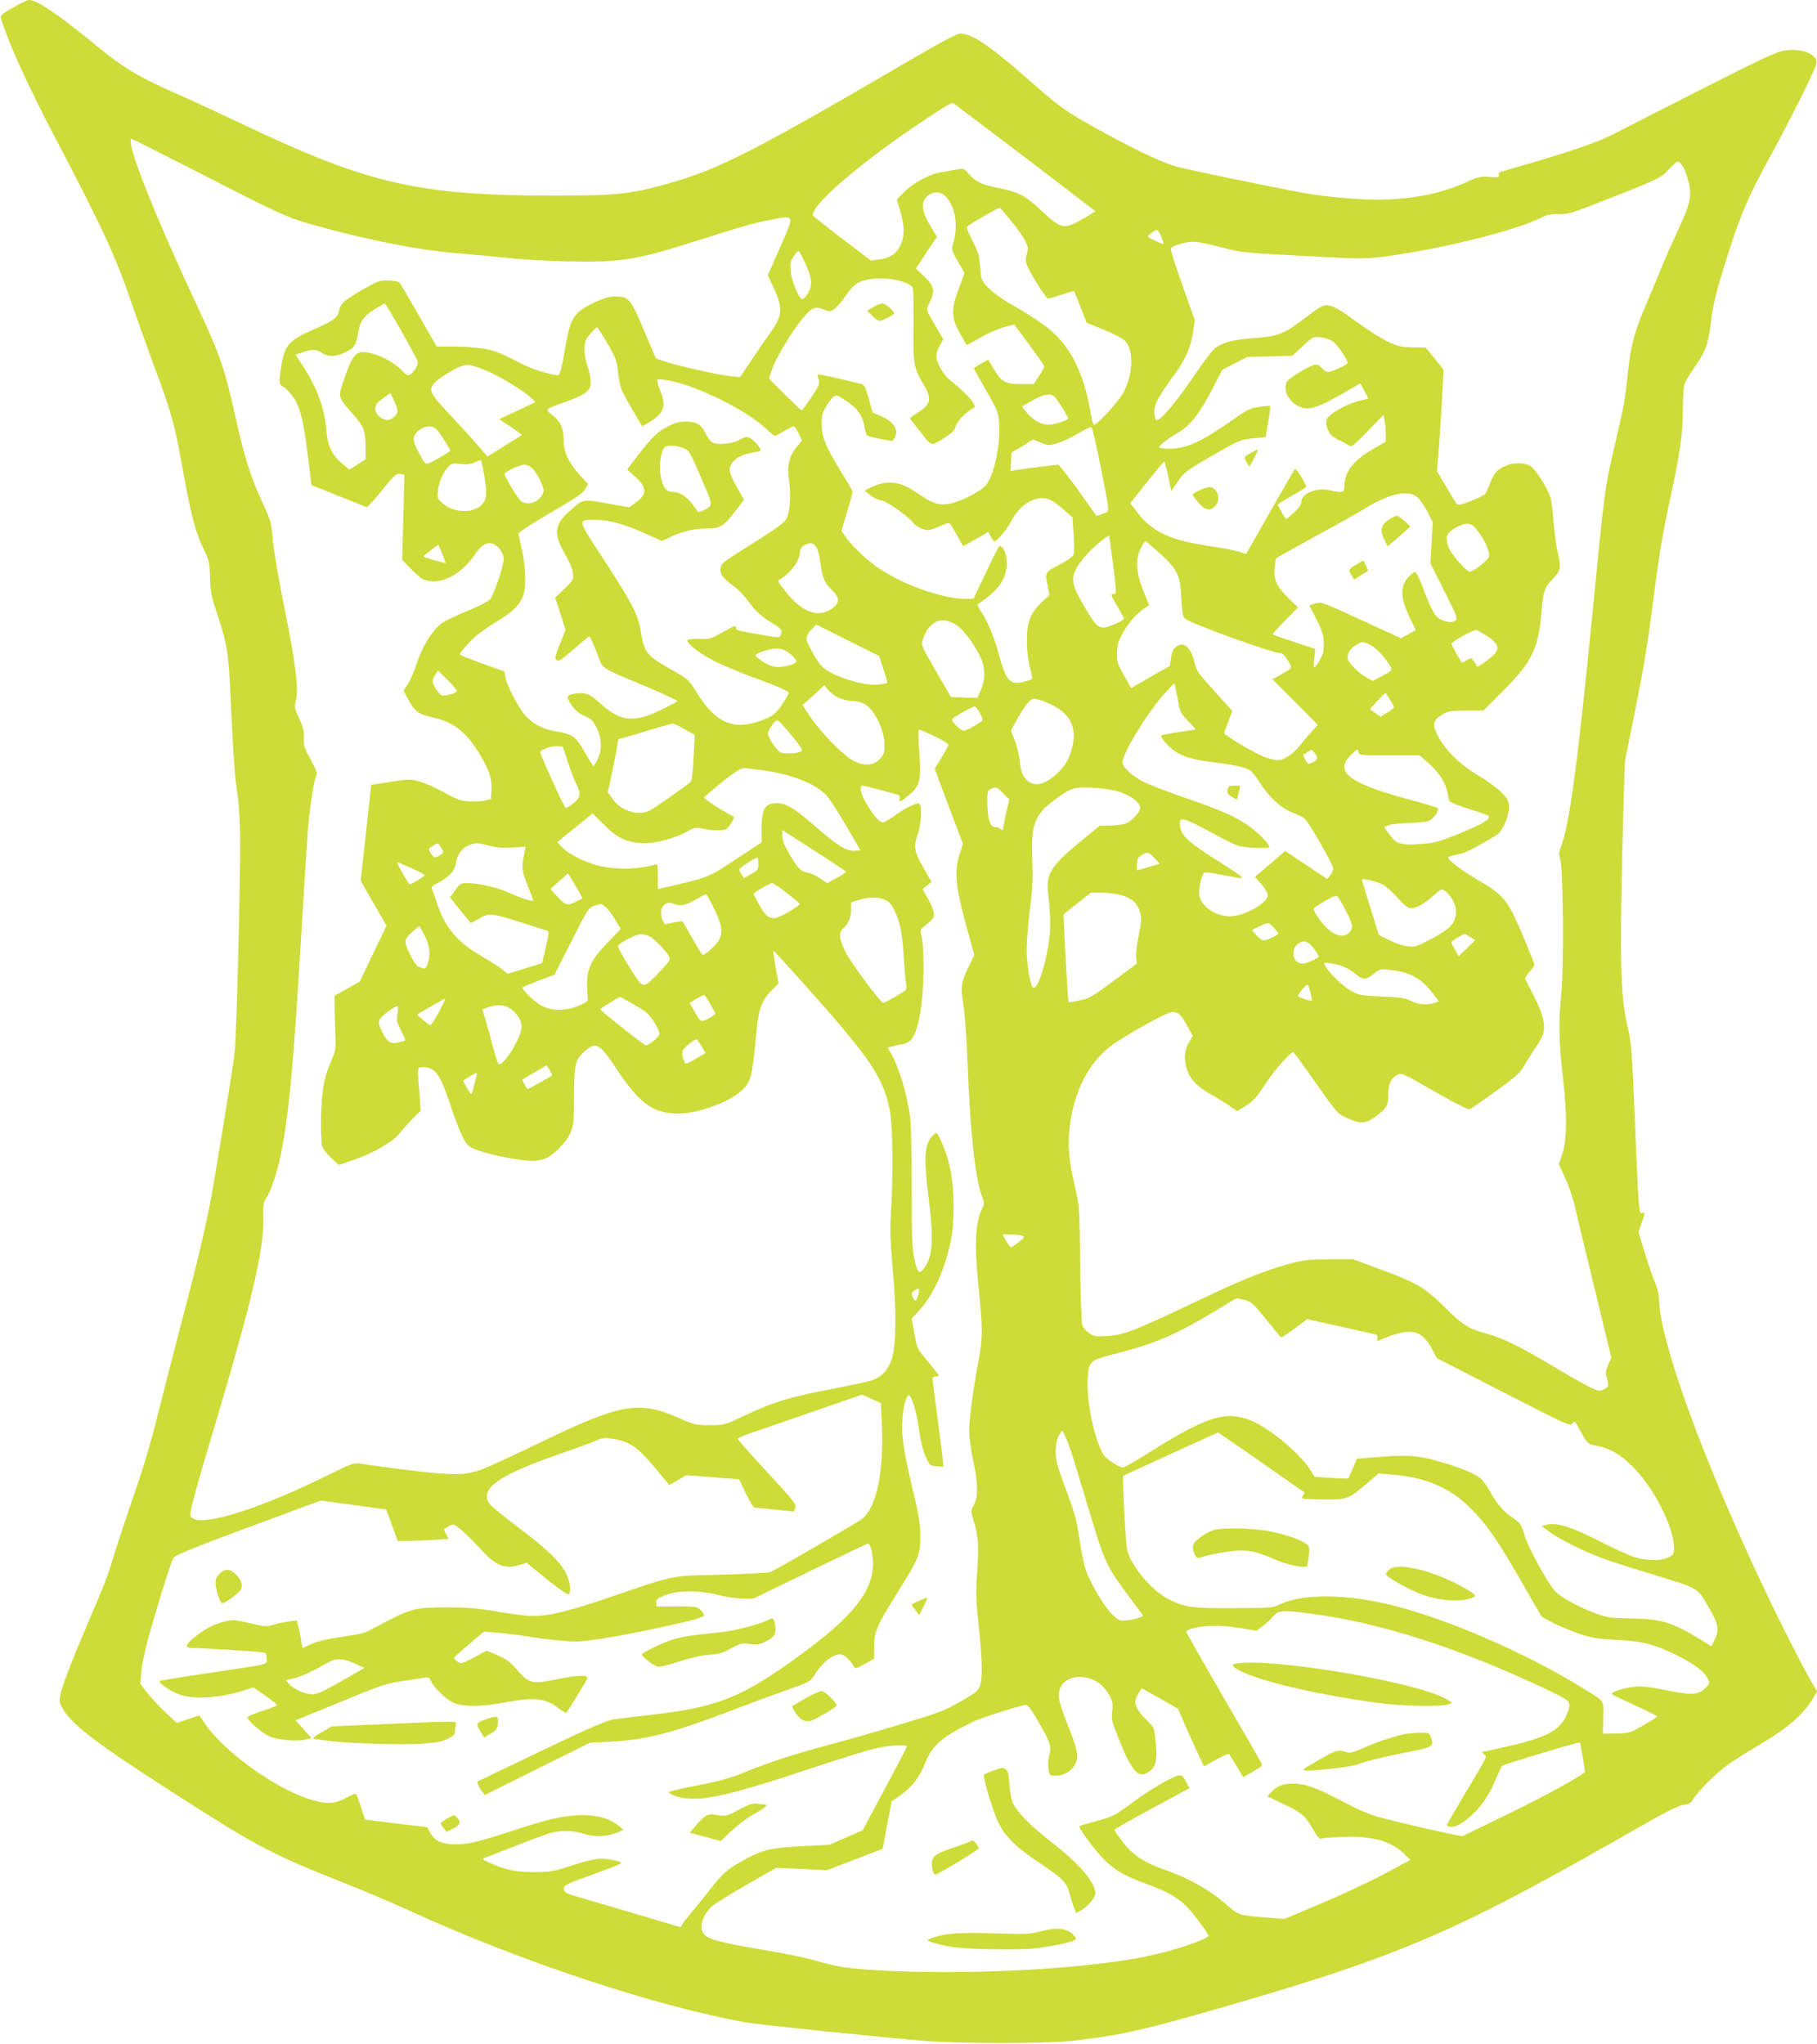 <?xml version="1.0" standalone="no"?>
<!DOCTYPE svg PUBLIC "-//W3C//DTD SVG 20010904//EN"
 "http://www.w3.org/TR/2001/REC-SVG-20010904/DTD/svg10.dtd">
<svg version="1.0" xmlns="http://www.w3.org/2000/svg"
 width="1138pt" height="1280pt" viewBox="0 0 1138 1280"
 preserveAspectRatio="xMidYMid meet">
<g transform="translate(0,1280) scale(0.1,-0.1)"
fill="#cddc39" stroke="none">
<path d="M82 12753 c-70 -40 -81 -50 -76 -67 46 -154 162 -409 341 -751 293
-559 379 -744 476 -1030 30 -88 93 -264 140 -392 112 -300 129 -363 178 -633
56 -313 84 -419 142 -535 26 -53 30 -72 32 -160 2 -85 8 -117 39 -210 65 -195
76 -255 86 -465 22 -463 30 -571 46 -675 11 -70 17 -173 18 -285 2 -277 -23
-1236 -34 -1335 -9 -81 -48 -327 -130 -815 -37 -221 -87 -442 -207 -895 -52
-198 -119 -461 -150 -584 -32 -133 -89 -325 -140 -470 -46 -135 -102 -302
-123 -371 -52 -168 -53 -171 -170 -445 -110 -258 -163 -398 -174 -457 -6 -31
-2 -47 19 -82 63 -108 242 -239 880 -644 336 -213 465 -279 838 -427 148 -58
351 -144 451 -190 683 -314 1535 -597 2106 -700 80 -14 790 -88 1125 -116 196
-17 755 -17 905 -1 297 33 438 63 857 183 1185 338 1532 485 2611 1101 251
144 343 192 376 195 35 4 46 11 61 36 32 54 154 173 228 224 39 27 133 85 207
129 150 88 255 179 308 267 l33 55 -30 50 c-58 98 -211 399 -311 612 -386 817
-649 1548 -650 1803 0 21 -12 66 -26 100 -15 34 -43 118 -64 186 l-38 125 19
55 c23 65 23 72 5 65 -22 -8 -23 8 -46 561 -19 453 -23 509 -45 600 -39 160
-48 340 -41 790 4 220 11 508 15 640 l8 240 66 325 c44 217 78 420 102 610 43
339 63 464 116 710 62 287 79 409 79 557 0 72 5 144 11 160 5 15 33 61 60 100
73 106 88 146 105 290 12 99 30 175 80 337 101 326 144 429 301 715 105 192
256 493 273 545 11 36 11 40 -12 63 -32 32 -98 46 -173 38 -52 -6 -119 -37
-505 -232 -245 -124 -499 -254 -565 -288 -113 -59 -296 -121 -702 -237 -24 -6
-30 -13 -26 -25 5 -14 -2 -15 -58 -11 -56 4 -72 1 -134 -28 -167 -77 -355
-114 -571 -114 -125 0 -326 18 -449 40 -214 39 -771 154 -825 172 -92 29 -276
118 -480 232 -205 114 -229 132 -443 320 -235 205 -340 275 -412 276 -21 0
-124 -55 -340 -181 -959 -560 -1175 -670 -1489 -758 -236 -67 -324 -76 -716
-76 -840 0 -1158 72 -1921 433 -151 72 -337 158 -414 192 -270 119 -356 170
-535 317 -243 199 -368 283 -420 283 -8 0 -52 -21 -98 -47z m6337 -938 l442
-338 -58 -35 c-138 -83 -153 -81 -279 38 -102 96 -144 118 -277 144 -100 20
-140 40 -179 86 -29 35 -33 36 -72 29 -23 -4 -69 -12 -103 -18 -73 -11 -178
-69 -237 -130 l-39 -40 21 -73 c29 -95 28 -161 0 -218 -27 -52 -64 -76 -133
-85 l-50 -7 -180 137 c-99 75 -181 141 -183 145 -16 43 165 215 442 420 155
115 420 290 432 286 6 -2 209 -156 453 -341z m-5170 -98 c487 -250 541 -275
684 -317 334 -96 677 -165 921 -185 100 -8 245 -22 321 -30 77 -9 244 -19 371
-22 339 -8 437 7 830 133 278 88 353 110 453 128 151 29 149 35 56 -175 l-76
-173 35 -75 c62 -135 58 -178 -24 -291 -26 -36 -78 -112 -116 -169 l-69 -103
-60 6 c-74 8 -341 67 -413 93 l-54 18 -75 177 c-84 200 -95 212 -180 211 -36
0 -72 -10 -119 -32 -141 -66 -161 -96 -194 -288 -19 -117 -34 -173 -44 -173
-38 0 -164 38 -219 67 -148 76 -169 84 -243 99 -42 7 -126 14 -187 14 l-112 0
-110 191 c-60 106 -115 198 -120 206 -7 9 -32 15 -70 16 -56 2 -67 -2 -161
-55 -121 -70 -141 -88 -150 -133 -8 -44 -33 -63 -166 -121 -151 -67 -176 -96
-197 -232 -16 -102 -15 -109 20 -129 17 -10 46 -43 64 -73 37 -62 56 -139 80
-330 8 -69 18 -144 21 -167 l5 -41 167 -67 c92 -37 172 -69 177 -71 6 -2 49
45 97 105 79 97 91 108 114 103 l27 -5 -7 -267 -7 -266 55 -57 c30 -31 66 -61
81 -67 103 -39 233 28 328 169 49 74 109 79 153 13 17 -25 21 -42 17 -70 -9
-56 -61 -204 -81 -232 -13 -16 -62 -42 -147 -77 -70 -28 -144 -64 -164 -80
-57 -46 -116 -142 -151 -247 -17 -52 -43 -112 -57 -133 l-26 -38 24 -44 c48
-90 63 -101 172 -127 128 -31 205 -95 290 -242 55 -94 69 -140 65 -212 l-3
-54 -40 -9 c-22 -5 -67 -7 -101 -5 -51 3 -75 12 -155 57 -52 29 -121 59 -154
68 -62 16 -63 16 -260 -16 l-40 -6 -33 -301 -33 -300 81 -141 81 -140 -84
-175 -84 -175 -79 -45 -79 -44 1 -89 c1 -50 3 -126 5 -170 3 -74 1 -87 -33
-165 -25 -59 -39 -113 -47 -175 -14 -112 -14 -315 -1 -349 5 -15 30 -45 56
-69 l46 -43 96 33 c124 43 243 113 285 166 18 23 55 64 82 92 l50 50 -10 130
c-8 91 -8 132 -1 138 6 4 27 6 46 3 59 -8 91 -57 145 -219 70 -207 97 -262
136 -283 47 -24 150 -52 254 -69 106 -18 147 -19 197 -5 53 15 141 99 169 162
22 49 24 66 24 233 1 203 7 228 69 283 69 61 93 47 200 -116 138 -210 229
-276 381 -276 124 0 322 71 398 143 62 57 68 82 96 383 12 129 35 188 95 247
l42 42 -18 101 c-10 56 -16 103 -15 105 2 2 122 -130 266 -292 353 -398 430
-518 466 -722 17 -97 20 -414 5 -628 -7 -104 -4 -176 12 -360 23 -263 21 -467
-6 -553 -23 -73 -66 -118 -129 -137 -28 -8 -123 -29 -211 -46 -299 -57 -397
-86 -581 -173 -129 -61 -131 -61 -220 -61 -85 0 -95 2 -198 47 -249 109 -362
88 -877 -162 -157 -76 -318 -150 -358 -164 -122 -43 -203 -39 -764 39 -32 4
-59 -5 -178 -65 -422 -211 -794 -331 -864 -277 -20 14 -19 16 2 103 12 49 60
217 107 374 258 861 338 1195 334 1396 -2 89 0 104 19 131 25 36 66 155 87
254 54 258 83 567 135 1449 17 283 35 565 40 625 13 140 37 291 51 316 8 16 1
36 -35 102 -40 72 -45 89 -43 137 2 44 -5 69 -30 122 -28 60 -30 71 -21 105
20 73 1 233 -67 568 -36 178 -70 373 -76 440 -10 114 -13 126 -64 235 -74 158
-116 292 -174 555 -65 291 -95 378 -236 679 -281 601 -455 1046 -409 1046 3 0
193 -96 423 -213z m9293 37 c10 -16 25 -58 34 -94 22 -87 11 -136 -71 -311
-36 -77 -84 -186 -106 -242 -23 -56 -63 -152 -89 -213 -73 -167 -97 -259 -115
-434 -17 -165 -24 -200 -79 -436 -65 -277 -65 -277 -136 -999 -96 -982 -149
-1381 -201 -1520 -16 -42 -17 -57 -7 -85 18 -56 23 -670 7 -837 -19 -186 -16
-312 11 -543 26 -232 24 -382 -7 -473 l-20 -57 38 -83 c21 -45 48 -122 60
-172 19 -85 82 -341 185 -768 l46 -188 -20 -46 c-15 -36 -18 -53 -10 -77 16
-51 14 -59 -13 -75 -24 -13 -31 -13 -71 2 -24 10 -132 70 -239 134 -226 135
-324 183 -434 213 -109 30 -144 52 -260 167 -121 120 -172 150 -400 234 l-170
63 -145 0 c-119 0 -161 -4 -235 -23 -140 -36 -293 -95 -500 -193 -508 -241
-551 -258 -665 -265 -67 -4 -79 -2 -109 19 -19 12 -39 36 -43 53 -5 17 -11
190 -13 385 -4 352 -4 356 -34 485 -38 165 -45 257 -31 370 27 222 118 399
257 504 89 67 350 212 382 213 40 1 55 -12 97 -87 l34 -62 -25 -44 c-29 -51
-32 -105 -9 -171 20 -60 67 -108 152 -154 37 -21 88 -52 113 -70 l47 -32 53
32 c45 26 66 50 122 135 60 91 157 201 177 201 4 0 67 -86 141 -192 127 -181
137 -193 187 -216 85 -39 122 -40 173 -4 81 55 94 76 94 146 0 69 16 102 58
125 25 13 35 9 231 -104 127 -73 211 -115 221 -111 9 3 83 54 164 113 124 89
153 116 176 158 16 27 48 79 72 114 24 35 46 75 49 88 14 55 -3 125 -57 231
-30 58 -55 109 -57 113 -2 4 11 23 27 42 17 19 31 40 31 46 0 7 -35 94 -77
194 -92 214 -114 240 -274 335 -101 58 -189 125 -189 142 0 4 17 11 38 14 20
4 51 12 67 18 38 15 184 96 209 117 31 27 66 112 66 164 0 43 -4 51 -47 96
-27 26 -91 73 -143 104 -110 63 -208 159 -254 248 -37 71 -32 99 27 134 40 23
54 25 151 25 l107 0 127 128 c178 177 219 264 237 497 9 117 20 149 70 200 51
51 54 70 29 175 -8 36 -19 119 -24 185 -5 66 -14 136 -21 155 -24 66 -92 172
-123 191 -40 24 -109 24 -161 0 -52 -24 -69 -44 -95 -113 -11 -31 -26 -61 -33
-66 -7 -6 -46 -24 -87 -40 -57 -23 -78 -27 -86 -19 -6 7 -36 56 -67 110 l-57
97 15 193 c7 105 17 248 20 317 l6 125 -56 70 -56 69 -82 1 c-72 1 -91 5 -157
37 -41 19 -130 76 -198 126 -131 97 -174 115 -219 91 -15 -8 -69 -47 -122 -87
-113 -85 -150 -99 -316 -111 -119 -10 -173 -24 -227 -62 -14 -11 -76 -92 -136
-182 -120 -175 -219 -289 -233 -265 -5 7 -9 31 -9 53 0 46 27 95 124 227 72
99 103 170 119 273 l10 70 -77 218 c-43 120 -76 224 -73 231 3 7 22 17 43 24
87 26 115 24 259 -13 149 -39 117 -36 685 -66 200 -10 239 -10 355 5 358 48
818 162 978 243 38 19 62 24 111 22 57 -2 81 6 320 100 312 123 320 127 373
186 23 26 48 45 55 43 7 -3 21 -18 30 -34z m-4615 -189 c57 -64 75 -178 44
-285 -13 -44 -13 -46 28 -117 l42 -72 -35 -95 c-50 -133 -49 -184 5 -282 22
-41 43 -74 45 -74 3 0 41 21 86 47 44 25 110 54 145 64 l65 17 94 -127 c51
-69 94 -131 94 -136 0 -6 -15 -33 -33 -60 l-32 -50 -82 0 c-98 0 -121 13 -171
98 l-33 55 -45 -25 c-24 -14 -44 -27 -44 -30 0 -3 35 -66 78 -141 75 -133 77
-139 80 -213 7 -133 -34 -319 -82 -376 -39 -46 -178 -114 -245 -120 -65 -6
-89 4 -203 80 -98 66 -182 72 -282 20 l-30 -16 33 -27 c18 -15 50 -30 71 -34
37 -6 161 -93 199 -140 20 -24 65 -46 93 -46 13 0 47 12 77 25 43 20 56 23 63
13 5 -7 25 -41 44 -75 l36 -63 29 15 c16 9 51 29 79 45 l50 29 15 -29 c9 -17
19 -30 23 -30 17 0 81 78 106 127 42 85 120 143 191 143 45 0 66 -11 136 -71
l56 -49 7 -109 c5 -71 4 -116 -3 -129 -6 -11 -46 -38 -91 -61 -87 -46 -86 -44
-68 -131 l11 -56 -51 -48 c-69 -65 -92 -126 -91 -244 0 -50 8 -116 18 -157 11
-38 17 -73 15 -76 -2 -4 -27 -12 -54 -19 -85 -21 -109 6 -155 175 -29 107 -65
193 -109 263 -15 24 -26 45 -24 46 112 76 161 133 178 209 16 72 -6 156 -41
157 -3 0 -41 -74 -84 -165 l-78 -165 -51 0 c-151 1 -405 93 -560 204 -71 51
-158 136 -192 187 l-24 35 35 116 c19 64 35 121 35 127 0 6 -30 59 -67 118
-99 161 -126 225 -127 303 -1 53 4 73 25 110 15 25 36 53 46 63 19 16 22 16
81 -22 71 -46 107 -97 116 -163 4 -25 12 -51 19 -56 10 -8 125 -32 154 -32 6
0 16 14 22 31 16 45 -18 91 -89 122 l-55 24 -24 86 c-19 70 -28 88 -45 92
-139 35 -271 63 -274 60 -2 -2 0 -16 5 -32 9 -25 3 -38 -45 -110 -30 -46 -58
-83 -61 -83 -4 0 -51 45 -105 99 l-100 100 13 40 c25 85 137 269 217 359 42
48 67 54 121 31 29 -12 35 -11 60 7 16 12 46 47 68 79 51 75 76 92 149 106 98
18 245 -10 272 -52 5 -8 7 -113 6 -234 -4 -245 0 -270 64 -376 52 -87 44 -122
-41 -175 -25 -16 -45 -31 -45 -34 0 -3 30 -42 66 -87 74 -93 61 -91 161 -27
37 24 53 41 58 63 6 29 62 88 104 111 21 11 21 12 4 41 -17 29 -70 80 -147
142 -19 16 -47 52 -61 81 -28 58 -27 84 6 141 l17 30 -54 93 c-54 93 -54 93
-38 125 44 84 38 115 -33 181 l-47 44 66 100 66 99 -44 74 c-60 101 -59 159 4
194 34 19 71 11 99 -20z m403 -145 c36 -43 76 -99 89 -124 21 -42 23 -51 12
-85 -8 -28 -8 -47 -1 -67 20 -53 121 -214 134 -214 7 0 46 11 86 25 40 14 75
23 77 21 2 -1 20 -47 41 -101 l38 -97 110 -44 c60 -25 119 -56 131 -69 54 -61
51 -201 -9 -320 -28 -56 -164 -205 -186 -205 -5 0 -15 34 -22 76 -27 171 -84
320 -161 421 -65 87 -142 146 -350 266 -97 57 -165 119 -173 159 -3 13 -7 52
-10 88 -3 50 -14 82 -46 143 -27 52 -38 83 -32 89 12 12 195 118 202 117 3 0
34 -36 70 -79z m943 -102 c9 -23 15 -43 13 -45 -4 -4 -84 33 -96 44 -6 6 42
42 56 43 6 0 18 -19 27 -42z m-2230 -166 c44 -93 48 -143 14 -193 -12 -19 -27
-33 -32 -33 -21 3 -69 119 -73 177 -4 48 -1 63 19 92 13 19 27 35 30 35 3 0
22 -35 42 -78z m-2530 -424 c53 -94 100 -181 103 -193 6 -23 -37 -85 -59 -85
-7 0 -23 12 -37 27 -70 74 -217 135 -273 114 -31 -12 -57 -59 -96 -178 -35
-102 -36 -99 65 -213 66 -76 74 -99 74 -219 l0 -56 -50 -33 -51 -33 -39 32
c-68 55 -97 112 -105 204 -12 150 -55 269 -148 413 l-46 71 46 15 c61 21 82
20 118 -4 41 -27 91 -25 152 6 54 27 63 41 78 129 11 64 32 94 98 136 34 21
64 39 67 39 3 0 49 -77 103 -172z m1291 -78 c52 -90 59 -110 67 -180 11 -97
15 -107 90 -236 l61 -104 30 17 c107 63 124 105 84 204 -14 35 -22 67 -18 71
5 5 42 1 82 -7 178 -37 471 -183 594 -296 29 -27 56 -49 59 -49 4 0 29 14 57
30 28 17 55 30 61 30 5 0 19 -20 31 -44 l21 -44 -32 -39 c-49 -61 -63 -120
-50 -207 15 -96 7 -205 -17 -247 -15 -25 -70 -65 -215 -155 -182 -114 -194
-123 -197 -154 -4 -37 15 -61 90 -116 26 -20 69 -66 96 -103 38 -52 68 -79
126 -115 66 -41 76 -51 70 -69 -10 -32 -9 -32 -87 -19 -202 35 -197 33 -197
52 0 16 -13 11 -82 -28 -78 -44 -85 -46 -149 -43 -37 1 -70 -2 -73 -7 -12 -19
85 -92 186 -141 56 -27 159 -69 228 -94 137 -49 220 -85 220 -97 0 -4 -18 -34
-39 -68 -43 -66 -75 -88 -170 -116 -158 -47 -265 13 -384 213 -29 49 -44 62
-130 111 -172 97 -182 109 -206 259 -15 92 -59 175 -229 436 -170 260 -169
250 -47 249 83 0 177 -27 315 -89 l96 -43 60 28 c69 33 144 50 218 50 85 0
108 13 175 101 l61 80 -45 78 c-27 47 -45 90 -45 109 0 50 57 93 140 107 25 4
48 9 52 12 12 6 -34 63 -63 78 -23 13 -31 11 -72 -11 -52 -27 -141 -33 -171
-11 -10 8 -28 33 -40 58 -25 52 -54 69 -122 69 -37 0 -68 -8 -112 -31 -64 -32
-98 -65 -196 -193 l-58 -76 44 -40 c82 -72 84 -114 8 -169 l-39 -28 -137 24
c-155 28 -150 29 -233 -44 -99 -86 -106 -145 -35 -268 29 -49 49 -96 52 -123
5 -42 3 -45 -53 -99 l-58 -56 33 -101 32 -101 -36 -89 c-27 -68 -33 -92 -23
-98 19 -12 18 -12 111 67 47 41 90 77 95 79 4 3 26 -40 47 -96 45 -116 2 -87
326 -224 103 -43 184 -82 180 -86 -4 -4 -43 -25 -87 -46 -183 -91 -263 -85
-393 31 -68 62 -93 72 -154 64 -61 -8 -65 -19 -28 -73 24 -34 46 -53 82 -68
41 -17 52 -28 75 -74 33 -68 35 -140 4 -201 -12 -23 -24 -41 -26 -39 -1 1 -26
42 -54 90 -58 99 -74 110 -177 127 -90 15 -164 57 -209 119 -46 64 -103 179
-110 222 l-5 35 -140 50 c-77 28 -140 53 -140 56 0 13 64 86 107 121 25 21 82
60 127 87 93 57 138 100 160 153 22 53 20 184 -5 293 -11 50 -21 96 -22 103
-1 7 88 65 199 130 159 92 205 123 219 149 l18 32 -51 55 c-70 77 -102 145
-102 218 0 76 -18 117 -70 158 -49 39 -51 36 76 81 90 32 130 53 151 79 18 22
16 80 -7 145 -22 65 -26 135 -9 168 13 25 60 77 69 77 3 0 32 -45 64 -100z
m4545 11 c28 -20 91 -112 91 -134 0 -10 -100 -57 -123 -57 -9 0 -27 11 -39 26
-17 19 -28 24 -47 19 -39 -10 -160 -84 -171 -105 -26 -48 8 -121 70 -153 63
-32 116 -16 302 91 l87 51 26 -46 c14 -25 24 -47 23 -48 -2 -2 -30 -10 -64
-18 -77 -20 -182 -81 -194 -113 -7 -17 -5 -36 6 -64 13 -31 26 -44 67 -64 29
-14 59 -31 68 -37 13 -10 32 5 115 91 l99 102 7 -38 c4 -22 7 -59 7 -84 l1
-45 -77 -45 c-131 -76 -183 -144 -183 -239 0 -36 -14 -39 -99 -20 -79 17 -171
-24 -171 -75 0 -15 -17 -39 -45 -65 -24 -22 -47 -41 -49 -41 -2 0 -16 20 -30
45 l-25 45 37 24 c20 12 61 36 89 52 29 16 53 32 53 37 0 17 -63 118 -70 110
-4 -4 -73 -125 -155 -268 -81 -143 -148 -261 -150 -263 -1 -1 -20 4 -42 12
-22 8 -103 24 -181 35 -260 40 -363 88 -463 217 l-40 53 103 130 c57 71 106
130 109 130 3 1 15 -41 25 -91 l20 -93 41 60 c38 56 52 67 199 152 186 108
194 111 283 119 l68 7 16 95 c9 53 14 98 12 100 -2 2 -33 -1 -69 -6 -58 -9
-78 -19 -164 -80 -197 -139 -292 -182 -397 -182 -36 0 -65 4 -65 9 0 12 62 60
122 94 71 41 132 119 206 261 l67 130 78 40 79 41 141 3 141 4 65 60 c63 59
65 60 111 56 27 -3 61 -15 79 -27z m-5302 -183 c83 -34 234 -126 277 -168 l29
-28 -113 -54 -113 -53 72 -48 c40 -27 71 -50 69 -52 -1 -1 -51 -32 -109 -68
l-106 -66 -58 67 c-31 37 -111 124 -176 194 -129 137 -138 156 -96 202 12 14
58 46 102 71 92 52 103 52 222 3z m-557 -250 c0 -25 -36 -58 -64 -58 -36 0
-76 37 -76 71 0 23 10 36 48 64 l47 34 22 -47 c13 -26 23 -55 23 -64z m4112
90 c16 -13 88 -127 88 -140 0 -10 -90 -38 -122 -38 -45 0 -90 24 -131 69 -21
24 -37 44 -35 46 2 1 32 19 68 39 68 38 105 44 132 24z m-3865 -210 c21 -24
83 -121 83 -131 0 -3 -34 -25 -76 -48 -86 -47 -73 -52 -126 46 -37 67 -36 97
5 129 41 33 86 34 114 4z m4155 -224 c62 -315 60 -283 15 -301 -21 -9 -39 -14
-41 -12 -1 2 -53 75 -115 162 -62 86 -118 157 -124 157 -14 0 -226 -27 -270
-35 l-28 -5 3 57 3 58 68 41 68 42 48 -20 c45 -19 50 -20 102 -4 30 8 88 35
129 60 41 24 80 43 85 42 6 -2 31 -110 57 -242z m-2613 110 c38 -15 41 -20
112 -186 78 -183 77 -171 15 -204 -15 -9 -31 -12 -35 -7 -4 4 -20 25 -35 46
-35 48 -81 77 -122 77 -42 0 -63 26 -76 99 -12 63 -1 149 23 178 15 18 70 16
118 -3z m-1246 -173 c17 -100 15 -143 -6 -171 -51 -68 -185 -67 -258 1 -30 28
-31 33 -26 79 6 53 36 119 68 151 17 17 28 19 73 14 36 -5 62 -2 86 8 19 9 38
16 41 16 3 1 13 -44 22 -98z m303 44 c14 -14 36 -50 50 -79 20 -44 22 -58 14
-77 -26 -56 -100 -80 -139 -45 -20 18 -101 152 -101 167 0 14 93 58 123 59 17
0 38 -10 53 -25z m5541 -179 c16 -14 44 -54 63 -90 l33 -66 -7 -129 -7 -130
87 -172 c81 -163 85 -174 68 -186 -22 -16 -68 -9 -103 16 -28 20 -46 53 -92
172 -18 48 -38 95 -46 105 -12 17 -15 16 -43 -11 -63 -60 -63 -133 -1 -262
l38 -79 -46 -26 -46 -25 -249 114 c-243 112 -250 115 -288 104 l-38 -12 35
-67 c49 -97 56 -121 56 -180 0 -39 -6 -65 -26 -97 -14 -25 -29 -45 -34 -45 -4
0 -4 26 0 57 4 32 7 58 6 59 -1 1 -60 20 -132 44 -71 24 -132 45 -134 47 -3 2
32 41 77 86 l82 83 -56 54 c-78 77 -98 119 -91 193 3 32 7 60 9 61 1 2 116 65
253 141 138 75 282 156 320 180 145 87 256 108 312 61z m371 -202 c47 -56 85
-140 78 -169 -6 -23 -97 -95 -121 -95 -17 0 -101 92 -124 135 -21 40 -27 81
-13 101 17 26 87 64 118 64 25 0 39 -8 62 -36z m-2278 -209 c24 -192 24 -195
5 -195 -21 0 -20 -3 25 -80 22 -38 40 -71 40 -74 0 -12 -101 -56 -128 -56 -38
0 -59 24 -131 150 -82 140 -81 176 8 288 42 53 154 148 158 134 1 -4 12 -79
23 -167z m296 58 c111 -102 125 -132 133 -280 5 -98 9 -117 26 -129 47 -35
545 -214 594 -214 13 0 29 -16 47 -46 30 -51 33 -45 -49 -91 l-48 -27 143
-143 142 -143 -35 -37 c-20 -21 -51 -58 -69 -82 -47 -60 -105 -101 -146 -101
-19 0 -56 8 -83 19 -48 18 -183 95 -230 130 l-25 19 26 70 26 70 -112 124
c-102 112 -113 128 -125 180 -21 95 -67 134 -116 97 -18 -15 -26 -34 -31 -69
l-7 -50 -121 -69 -121 -70 -44 77 c-40 68 -45 84 -45 137 0 46 6 73 27 113 34
68 87 132 136 166 l38 27 -33 81 c-37 91 -49 159 -39 216 6 37 38 102 51 102
3 0 43 -35 90 -77z m-2170 59 c21 -13 32 -47 43 -125 13 -90 26 -119 75 -166
41 -40 45 -69 14 -98 -89 -80 -198 -47 -310 95 -47 58 -50 65 -33 74 67 38
125 117 125 172 0 35 58 67 86 48z m-2312 -98 l7 -21 -67 18 c-37 10 -69 20
-71 23 -2 2 18 20 44 39 l48 36 16 -37 c9 -20 19 -47 23 -58z m3203 -406 c42
-25 111 -116 150 -196 35 -71 37 -145 5 -215 l-21 -48 -83 3 -82 3 -94 162
c-93 161 -94 163 -81 200 36 113 116 148 206 91z m-454 -279 c15 -45 26 -84
24 -86 -3 -2 -27 -6 -55 -10 -96 -11 -302 56 -359 118 -32 36 -93 148 -93 172
0 12 14 36 31 53 l32 33 196 -99 197 -98 27 -83z m3782 207 c67 -43 79 -75 44
-113 -30 -31 -109 -87 -109 -76 0 4 -9 19 -19 32 -18 23 -19 23 -45 6 -15 -10
-28 -16 -30 -14 -10 10 -66 111 -66 118 0 12 144 91 157 86 7 -2 38 -20 68
-39z m-748 -47 c35 -13 85 -60 125 -117 34 -49 35 -48 -49 -92 l-45 -24 -36
20 c-54 29 -122 97 -122 123 0 33 17 60 53 81 37 23 37 23 74 9z m-3649 -43
c15 -8 38 -26 52 -41 21 -22 22 -28 10 -36 -29 -18 -95 -31 -129 -25 -36 6
-111 52 -118 72 -4 12 85 42 130 43 15 1 40 -5 55 -13z m-2056 -257 c-15 -13
-79 -29 -95 -23 -20 7 -57 65 -57 88 0 9 7 28 17 42 l16 25 63 -62 c35 -35 60
-66 56 -70z m4513 -41 c16 -90 18 -95 68 -145 28 -29 48 -53 44 -53 -19 0
-211 -31 -215 -35 -8 -7 37 -62 74 -90 56 -43 123 -63 258 -79 68 -8 148 -22
178 -31 52 -15 58 -20 106 -94 64 -98 136 -163 210 -191 31 -12 65 -29 75 -38
26 -24 177 -288 177 -310 0 -11 -9 -30 -19 -43 l-19 -24 -131 88 -132 88 -95
-82 -94 -81 40 -45 c22 -25 40 -56 40 -69 0 -46 -130 -123 -222 -132 -98 -9
-208 68 -208 145 0 47 20 124 34 129 7 3 59 -5 117 -16 57 -11 108 -20 112
-20 20 0 -13 25 -141 106 -198 125 -242 167 -242 233 0 32 1 33 32 27 18 -3
89 -38 158 -76 69 -38 145 -76 169 -85 42 -14 201 -22 201 -9 0 18 -70 90
-125 129 -84 60 -175 101 -406 180 -105 36 -219 80 -253 97 -72 35 -136 94
-136 123 0 57 157 314 265 433 31 34 58 62 60 62 2 0 10 -42 20 -92z m-2120 1
c22 -10 60 -19 85 -19 27 0 58 -8 77 -20 62 -37 123 -165 123 -255 0 -46 -5
-60 -27 -85 -39 -43 -92 -50 -158 -19 -64 29 -202 167 -275 273 l-54 80 69 62
68 62 26 -31 c14 -16 43 -38 66 -48z m3450 -9 c14 -22 25 -44 25 -49 0 -5 -19
-20 -42 -34 l-42 -25 -31 22 c-16 11 -32 22 -34 24 -4 2 90 102 96 102 2 0 14
-18 28 -40z m-2113 -36 c114 -58 154 -145 123 -265 -19 -76 -42 -114 -100
-168 -92 -84 -169 -83 -213 4 -5 11 -13 49 -16 85 -4 36 -18 92 -31 124 l-24
60 41 75 c23 42 54 88 69 103 24 25 29 26 65 16 22 -5 60 -21 86 -34z m-455
-49 c12 -22 20 -42 17 -46 -2 -4 -29 -22 -59 -39 -41 -23 -59 -29 -72 -21 -28
15 -67 60 -59 68 16 17 132 81 141 79 6 -1 20 -20 32 -41z m-1183 -136 c53
-63 74 -95 67 -102 -17 -17 -119 -21 -138 -6 -31 26 -73 92 -73 115 0 22 44
84 59 84 5 0 43 -41 85 -91z m-668 35 l65 -36 -7 -142 c-4 -82 -11 -146 -18
-153 -6 -6 -69 -52 -141 -102 -122 -86 -133 -91 -181 -91 -66 0 -130 33 -168
88 l-29 41 26 123 c15 68 29 142 32 165 l7 43 66 19 c37 11 112 33 167 50 55
16 104 30 108 30 5 1 38 -15 73 -35z m1568 -45 c47 -23 86 -47 86 -53 0 -6
-20 -42 -43 -81 l-43 -69 88 -236 89 -235 -22 -67 c-33 -104 -25 -198 40 -436
l53 -193 -35 -72 c-48 -96 -52 -131 -34 -235 9 -50 21 -207 27 -372 16 -426
48 -722 90 -831 15 -40 15 -50 4 -72 -47 -89 -53 -227 -24 -512 25 -240 25
-309 0 -437 -34 -182 -60 -375 -60 -447 0 -39 11 -123 25 -187 31 -144 32
-225 5 -277 -20 -38 -20 -38 -2 -100 29 -95 34 -159 22 -323 -9 -130 -8 -174
10 -338 22 -210 25 -325 7 -375 -10 -29 -29 -44 -122 -97 -99 -57 -137 -71
-377 -143 -146 -44 -351 -103 -455 -130 -212 -57 -367 -107 -528 -173 -84 -34
-153 -53 -287 -79 -98 -19 -178 -37 -178 -41 0 -13 40 -29 93 -38 122 -20 300
21 749 170 183 61 376 122 428 135 90 24 220 34 220 18 0 -5 -63 -124 -139
-266 l-138 -259 -104 -45 -104 -46 -165 -8 c-200 -10 -251 -22 -364 -83 -108
-59 -140 -87 -224 -195 -36 -47 -90 -113 -119 -147 -29 -34 -53 -67 -53 -73 0
-7 -7 -10 -17 -7 -26 8 -555 165 -643 190 -62 18 -76 26 -78 44 -4 26 8 31
220 108 76 27 138 52 138 56 0 12 -72 28 -127 28 -34 0 -96 -14 -180 -42 -116
-38 -138 -42 -233 -42 -113 -1 -184 14 -280 57 -46 21 -52 26 -35 32 11 4 92
36 180 70 88 35 185 71 215 81 71 23 161 23 228 0 64 -22 146 -18 207 8 l40
17 -30 25 c-55 45 -131 67 -230 67 -107 -1 -208 -23 -420 -93 -222 -73 -292
-90 -370 -90 -86 0 -132 21 -159 71 l-20 36 -195 24 -195 24 -24 75 c-13 41
-27 79 -32 84 -5 5 -32 -5 -63 -23 -67 -38 -124 -41 -223 -10 -218 67 -538
297 -659 473 l-37 54 -70 -24 -71 -24 -71 67 c-39 36 -90 92 -114 122 l-43 56
5 70 c3 39 22 130 41 203 40 149 140 474 158 511 12 24 107 61 774 308 l153
56 204 -28 204 -28 16 -41 c8 -22 25 -67 36 -98 l21 -58 53 0 c29 0 101 3 159
6 l106 7 -15 29 c-9 17 -14 31 -12 32 58 38 53 38 105 -3 26 -22 80 -75 120
-119 99 -109 153 -131 253 -101 l38 12 126 -102 c69 -56 131 -99 136 -96 21
13 10 89 -20 142 -43 74 -121 148 -302 284 -86 65 -163 128 -172 141 -65 93
56 180 429 309 99 34 204 72 233 85 46 20 59 22 109 14 106 -18 154 -50 260
-176 l95 -114 54 31 54 31 165 -13 164 -13 42 -88 c23 -48 47 -88 53 -89 6 0
64 -6 129 -13 l119 -12 9 24 c8 21 -9 43 -176 223 -102 110 -185 204 -185 209
0 4 44 23 98 41 53 18 228 78 389 134 l291 101 60 -26 59 -27 6 -133 c13 -306
-34 -525 -128 -595 -33 -24 -537 -317 -570 -330 -11 -5 -148 -12 -305 -16
-328 -8 -284 1 -702 -142 -254 -87 -378 -117 -483 -117 -34 0 -130 12 -215 27
-124 21 -188 27 -320 27 -187 1 -227 -8 -376 -86 -43 -23 -95 -50 -115 -60
-34 -18 -57 -22 -229 -48 -41 -6 -99 -22 -129 -35 -29 -14 -55 -25 -56 -25 -1
0 -5 21 -9 46 -3 26 -11 65 -17 87 l-10 39 -56 -7 c-30 -4 -73 -13 -95 -21
-36 -12 -49 -11 -143 11 -98 23 -107 23 -160 10 -71 -19 -118 -43 -183 -95
-60 -47 -67 -70 -22 -70 49 0 382 -20 428 -26 40 -5 42 -7 42 -39 0 -42 37
-32 -355 -91 -170 -25 -312 -48 -315 -51 -10 -10 66 -64 118 -83 93 -35 257
-25 413 25 l56 18 76 -53 c42 -29 74 -56 72 -59 -2 -4 -44 -20 -94 -36 -50
-16 -91 -34 -91 -41 0 -17 82 -90 132 -115 48 -25 179 -37 236 -22 l33 8 -50
56 -50 56 282 115 c262 108 290 117 397 132 63 9 124 19 136 21 15 3 24 -2 32
-21 22 -47 102 -122 150 -141 61 -23 171 -21 316 6 180 34 251 27 332 -35 25
-19 48 -33 51 -30 10 10 133 211 133 218 0 20 -71 18 -187 -7 -160 -34 -177
-30 -255 58 -44 50 -70 69 -123 92 l-67 28 -79 -42 c-77 -41 -81 -42 -105 -26
-13 9 -22 20 -19 25 3 5 46 44 96 86 l90 76 82 -6 c45 -4 155 -18 244 -32 89
-13 199 -24 245 -24 97 0 395 54 701 126 59 14 107 31 107 37 0 6 -10 21 -22
34 -20 22 -29 23 -150 23 l-128 0 0 24 c0 21 9 28 58 47 78 31 214 31 329 1
47 -13 111 -22 152 -22 l72 0 352 171 c194 94 356 171 361 172 19 4 38 -78 33
-146 -12 -181 -161 -348 -557 -624 -291 -202 -450 -259 -840 -303 -102 -11
-210 -25 -240 -30 -37 -7 -182 -71 -445 -197 -214 -103 -392 -188 -393 -189
-7 -4 8 -39 26 -62 l18 -23 330 164 331 164 124 6 c217 10 383 52 739 187 118
45 282 106 365 135 141 50 151 55 173 91 51 82 115 134 166 134 23 0 61 -35
84 -77 8 -14 17 -12 68 17 l59 32 0 76 c0 94 14 127 145 337 137 220 145 240
144 355 0 71 -9 129 -33 230 -60 249 -81 363 -81 447 0 89 14 171 34 198 11
15 15 10 35 -41 12 -33 29 -108 37 -169 10 -67 25 -132 41 -167 24 -53 27 -56
66 -60 23 -3 44 -4 45 -2 2 1 -12 123 -32 271 -20 147 -36 274 -36 281 0 6 9
12 20 12 11 0 20 3 20 6 0 3 -31 42 -68 87 -68 81 -69 83 -85 176 l-17 94 43
46 c86 91 160 249 197 418 17 75 22 131 22 238 0 174 -24 293 -84 423 -20 42
-21 42 -41 25 -57 -52 -64 -133 -32 -388 35 -272 27 -381 -31 -451 -29 -36
-37 -27 -59 68 -12 55 -15 139 -15 435 1 217 -4 401 -10 448 -21 151 -72 319
-122 402 l-19 32 38 10 c21 6 44 11 51 11 7 0 26 7 42 15 56 29 93 214 94 465
0 94 -5 171 -12 195 -11 37 -10 41 10 58 60 48 68 58 68 83 0 15 -16 56 -36
92 l-36 64 28 23 28 22 -52 92 c-59 103 -62 128 -31 217 19 54 24 163 8 179
-12 12 -83 -20 -144 -65 -37 -28 -75 -50 -84 -50 -23 0 -61 43 -105 118 -36
63 -47 112 -24 112 6 0 44 -9 82 -19 39 -11 90 -25 114 -31 36 -9 42 -14 37
-31 -9 -27 2 -24 52 17 77 63 84 91 69 297 -6 80 -5 117 2 117 5 0 49 -19 96
-41z m-2298 -159 c17 -52 40 -114 52 -137 32 -61 29 -86 -15 -122 -21 -17 -43
-31 -49 -31 -8 0 -107 213 -161 346 -6 16 65 43 107 41 l35 -2 31 -95z m4694
23 c0 -7 -13 -19 -28 -27 -28 -14 -29 -14 -47 17 -11 18 -14 32 -8 34 6 2 19
10 29 18 17 12 21 11 36 -8 10 -12 18 -28 18 -34z m451 17 l190 0 59 -52 c61
-54 103 -119 115 -178 3 -19 9 -43 11 -52 3 -11 42 -28 122 -53 64 -20 121
-40 125 -44 18 -18 -38 -52 -180 -110 -139 -56 -159 -61 -252 -67 -120 -8
-146 0 -190 62 l-32 44 28 12 c15 7 72 13 125 14 54 1 110 7 126 13 31 13 69
68 56 81 -5 4 -93 31 -196 58 -363 99 -455 171 -345 276 39 37 42 39 45 18 3
-22 5 -22 193 -22z m-3916 -95 c183 -27 321 -82 392 -157 17 -18 72 -103 122
-188 l90 -155 -34 -3 c-51 -5 -112 33 -250 154 -130 113 -181 144 -239 144
-76 0 -96 -34 -96 -164 l0 -81 -163 -107 c-175 -115 -162 -111 -449 -177 l-38
-9 0 80 c0 71 -2 79 -17 74 -98 -29 -229 -34 -338 -11 -87 18 -199 73 -243
118 l-32 33 111 90 111 90 71 -71 c87 -87 150 -115 258 -115 76 0 187 31 269
76 41 22 51 24 90 15 50 -12 120 -14 144 -5 20 8 63 77 50 81 -38 15 -186 110
-184 118 2 6 53 49 113 98 75 60 118 87 136 87 14 0 71 -7 126 -15z m1498
-143 l38 -39 -21 -91 c-11 -51 -20 -95 -20 -99 0 -4 -5 -2 -12 5 -7 7 -22 12
-33 12 -33 0 -48 44 -51 141 -2 80 0 88 20 97 33 17 40 14 79 -26z m729 9 c72
-23 128 -67 128 -100 0 -31 -57 -89 -98 -101 -20 -5 -63 -10 -95 -10 l-58 0
-129 -106 c-175 -143 -210 -199 -196 -311 17 -145 18 -241 2 -333 -28 -161
-71 -280 -96 -265 -17 11 -40 146 -40 238 0 51 9 167 21 258 17 132 19 193 14
314 -8 214 15 275 143 368 102 74 116 79 232 74 67 -3 129 -13 172 -26z
m-1884 -386 c94 -60 171 -112 171 -115 1 -3 -26 -20 -59 -38 l-60 -33 -43 30
c-23 16 -58 33 -79 36 -44 8 -62 28 -117 122 -28 48 -41 83 -41 108 l0 37 29
-19 c15 -10 105 -67 199 -128z m-2365 36 c17 -29 17 -30 -5 -45 -31 -22 -41
-20 -60 11 -16 27 -16 28 10 44 36 23 35 23 55 -10z m301 13 c43 -11 86 -15
145 -11 l83 5 -6 -32 c-21 -98 -19 -119 18 -210 20 -50 36 -92 36 -94 0 -11
-78 13 -144 44 -74 35 -193 63 -272 64 -37 0 -44 -4 -73 -45 l-32 -45 62 -78
c35 -42 64 -79 65 -81 2 -2 27 10 56 27 63 36 75 35 273 -28 72 -23 138 -44
147 -47 19 -6 19 -4 -10 -132 l-17 -73 -108 -33 -107 -33 -35 28 c-19 15 -76
52 -127 81 -159 93 -232 181 -285 344 -11 33 -23 68 -27 77 -6 13 2 22 33 37
72 37 109 77 117 127 7 52 35 91 78 110 41 17 56 17 130 -2z m4146 -57 c8 -7
23 -22 33 -34 l19 -22 -67 -20 c-37 -12 -69 -21 -71 -21 -7 0 -4 65 4 76 9 13
43 33 57 33 6 0 17 -5 25 -12z m-2460 -56 c0 -36 -4 -41 -45 -64 l-45 -26 -15
22 c-8 12 -15 26 -15 32 0 9 95 72 113 74 4 1 7 -17 7 -38z m-2172 -28 c45
-20 82 -40 82 -43 0 -9 -91 -63 -96 -57 -14 14 -82 137 -76 137 4 0 44 -17 90
-37z m1026 -110 c26 -42 45 -77 44 -78 -2 -2 -22 -12 -46 -24 -50 -25 -61 -21
-117 40 l-37 42 53 48 c30 26 55 48 56 49 1 0 22 -34 47 -77z m5055 8 c21 -11
63 -48 92 -81 29 -33 62 -63 74 -66 32 -8 85 17 144 70 28 25 55 46 59 46 19
0 54 -35 73 -72 30 -58 22 -119 -20 -162 -18 -18 -74 -55 -126 -81 -85 -44
-97 -47 -142 -41 -26 3 -77 21 -113 39 l-64 32 -53 170 c-29 93 -53 172 -53
176 0 11 88 -9 129 -30z m-3733 -52 c44 -33 80 -64 82 -69 2 -5 -28 -27 -66
-49 -104 -62 -132 -56 -187 43 -19 34 -35 65 -35 69 0 7 102 67 116 67 6 0 47
-27 90 -61z m2096 -15 c69 -20 101 -49 118 -108 10 -37 9 -58 -8 -142 -11 -54
-18 -117 -16 -139 l4 -40 -146 -108 c-131 -98 -152 -110 -212 -122 -36 -8 -68
-13 -70 -11 -4 5 -34 548 -30 551 2 2 41 33 87 69 l84 66 65 0 c36 0 92 -7
124 -16z m-2552 -79 c50 -102 59 -149 35 -199 -15 -30 -86 -96 -104 -96 -4 0
-33 48 -66 106 l-60 105 -44 -6 c-24 -4 -50 -9 -57 -12 -16 -6 -34 35 -34 77
0 41 40 68 76 51 41 -18 76 -13 139 24 33 19 63 35 66 35 4 0 26 -38 49 -85z
m3959 -18 c46 -88 49 -109 21 -137 -44 -44 -116 -12 -187 83 -26 36 -40 64
-35 69 5 5 38 26 73 47 47 28 67 35 76 27 6 -6 30 -46 52 -89z m-2883 67 c24
-12 40 -31 57 -68 36 -76 47 -132 57 -289 5 -78 12 -156 16 -173 6 -31 4 -33
-64 -73 -39 -23 -75 -41 -80 -41 -17 0 -200 246 -236 318 -41 82 -45 121 -15
148 33 29 49 69 49 118 l0 45 48 15 c63 20 127 20 168 0z m-1754 -44 c14 -10
41 -46 60 -78 l36 -59 -80 -83 c-103 -106 -133 -167 -131 -265 1 -38 3 -79 5
-89 2 -15 -10 -25 -57 -44 -80 -33 -164 -34 -227 -3 -47 22 -135 107 -123 119
3 3 49 22 102 42 l96 36 106 210 c99 195 108 210 141 221 46 16 44 16 72 -7z
m4169 -112 c8 -7 23 -23 33 -35 18 -21 17 -22 -23 -42 -54 -28 -65 -27 -100
11 l-31 33 43 22 c49 26 58 27 78 11z m-5301 -68 c33 -65 38 -121 18 -177 -9
-24 -17 -32 -28 -27 -8 3 -22 8 -30 11 -21 6 -81 122 -80 155 0 19 12 37 42
62 23 20 43 36 45 36 1 0 16 -27 33 -60z m1409 -4 c30 -16 102 -90 121 -125
10 -20 5 -29 -56 -94 -82 -88 -97 -96 -125 -71 -23 20 -139 212 -139 229 0 16
112 75 143 75 15 0 40 -6 56 -14z m5139 -3 c15 -9 28 -18 30 -19 2 -1 -21 -24
-50 -52 l-52 -50 -23 40 c-13 22 -23 43 -23 47 0 8 70 50 83 51 4 0 20 -8 35
-17z m-977 -76 c16 -22 29 -43 29 -47 0 -4 -22 -17 -49 -29 -38 -16 -56 -19
-75 -11 -48 18 -46 102 3 126 33 17 59 6 92 -39z m197 -116 c22 -11 53 -32 70
-46 39 -33 59 -32 105 6 37 30 41 31 102 25 123 -12 197 -53 265 -142 l41 -54
-26 -10 c-43 -16 -103 -11 -148 12 -35 18 -65 23 -182 28 -130 5 -144 8 -193
35 -51 28 -140 113 -163 158 -11 19 -9 20 39 14 28 -3 68 -15 90 -26z m-220
-161 c6 -24 10 -45 9 -46 -6 -6 -87 21 -87 29 0 15 54 77 61 69 3 -4 11 -27
17 -52z m-3760 -66 c18 -31 32 -59 32 -62 0 -4 -19 -17 -42 -30 -48 -26 -49
-25 -92 50 l-26 47 22 14 c33 21 62 36 68 37 3 0 20 -25 38 -56z m-411 -46
c38 -26 93 -111 93 -144 0 -17 -72 -75 -87 -70 -19 8 -283 217 -283 225 0 4
28 23 62 43 l61 36 56 -31 c31 -17 75 -43 98 -59z m-1289 -7 c-23 -44 -47 -81
-53 -80 -5 0 -27 15 -47 33 l-37 32 87 51 c48 28 89 50 90 48 2 -2 -16 -40
-40 -84z m452 20 c45 -33 72 -82 66 -121 -13 -82 -124 -252 -145 -221 -5 8
-21 57 -35 110 -14 53 -34 126 -45 163 l-20 68 47 15 c54 17 97 12 132 -14z
m-710 -28 c-7 -42 -4 -56 22 -107 16 -32 28 -59 26 -61 -2 -2 -19 -7 -38 -12
-50 -14 -76 1 -106 64 -22 45 -25 58 -16 79 10 21 94 84 112 84 4 0 4 -21 0
-47z m1904 -205 l25 -42 -55 -33 c-30 -18 -59 -33 -65 -33 -14 0 -31 51 -24
77 5 20 68 73 87 73 4 0 18 -19 32 -42z m-936 -183 c-11 -8 -148 -85 -152 -85
-3 0 -12 13 -21 30 l-15 29 77 45 77 45 19 -31 c10 -17 17 -31 15 -33z m-473
-2 c-3 -10 -11 -39 -17 -65 -6 -27 -14 -48 -17 -48 -7 0 -54 81 -49 84 27 19
75 46 82 46 4 0 5 -8 1 -17z m3418 -1002 c16 -6 13 -11 -22 -39 -22 -18 -44
-32 -49 -32 -4 0 -18 18 -31 40 l-22 40 53 -1 c29 0 61 -4 71 -8z m-649 -358
c-13 -53 -21 -60 -35 -29 -12 25 -11 30 6 42 28 21 36 17 29 -13z m2042 -44
c40 -10 54 -23 131 -118 47 -58 89 -110 93 -114 4 -5 43 19 87 52 l79 60 200
-44 c109 -25 210 -47 223 -50 17 -5 22 -11 18 -26 -4 -14 -1 -19 6 -15 196 86
267 76 335 -51 l31 -58 417 -214 c399 -205 417 -214 432 -195 8 10 16 15 18 9
3 -5 21 -39 42 -74 37 -64 37 -64 99 -77 80 -16 143 -53 219 -129 129 -127
257 -378 258 -504 1 -43 -2 -47 -34 -63 -49 -25 -141 -23 -220 3 -35 12 -120
51 -188 86 -196 101 -293 132 -359 114 l-28 -7 50 -37 c61 -46 221 -126 335
-167 46 -17 180 -60 296 -95 307 -94 292 -85 359 -199 68 -116 75 -149 46
-210 l-22 -45 -64 39 c-181 111 -250 132 -440 135 -122 2 -149 5 -212 28 -102
36 -224 102 -261 140 -47 49 -170 273 -194 354 -20 67 -25 75 -75 109 -59 41
-94 81 -141 164 -17 31 -41 65 -54 77 -34 32 -118 68 -258 109 -138 41 -202
45 -413 28 l-109 -9 -25 -60 c-14 -33 -27 -62 -28 -64 -2 -1 -50 0 -107 4
l-104 7 -28 44 c-63 100 -249 256 -363 305 -160 68 -275 34 -627 -185 -93 -59
-174 -106 -180 -106 -29 2 -103 49 -123 79 -55 82 -108 327 -101 467 6 120 10
124 165 164 259 66 387 121 632 269 73 45 135 81 138 81 2 0 24 -5 49 -11z
m-1095 -928 c11 -31 58 -182 104 -337 121 -403 114 -387 299 -637 l57 -77 -28
-11 c-15 -6 -49 -14 -74 -16 -44 -5 -50 -3 -91 35 -49 45 -135 190 -167 279
-11 32 -30 120 -40 195 -16 112 -30 162 -74 280 -30 79 -60 167 -67 196 -15
66 -9 142 15 178 l18 27 14 -28 c8 -15 24 -53 34 -84z m1197 -87 c147 -103
269 -188 271 -190 2 -2 -1 -10 -7 -17 -7 -8 -9 -17 -5 -20 3 -4 65 -7 138 -7
149 0 149 0 276 109 l63 54 81 -7 c216 -17 372 -84 502 -218 102 -104 161
-190 335 -493 l104 -180 69 -37 c39 -20 113 -51 165 -69 81 -27 116 -32 240
-39 165 -8 241 -29 390 -105 98 -51 154 -94 176 -136 14 -29 14 -31 -14 -59
-45 -45 -87 -47 -244 -15 -105 21 -153 27 -201 22 -69 -6 -153 -35 -140 -47 4
-5 70 -36 146 -71 75 -34 137 -65 137 -68 0 -3 -40 -28 -88 -56 -84 -48 -90
-49 -170 -51 l-83 -1 2 100 c2 115 13 98 -122 182 -352 218 -835 430 -1189
520 -295 75 -579 77 -720 5 -35 -18 -60 -20 -282 -21 -264 -1 -307 5 -410 57
-103 52 -231 203 -258 305 -10 35 -32 457 -25 467 2 2 586 269 593 271 2 1
123 -83 270 -185z m317 -950 c432 -56 931 -217 1478 -477 147 -71 148 -71 126
-138 -36 -106 -116 -154 -349 -209 -96 -22 -179 -40 -185 -40 -5 0 -2 -7 8
-14 22 -17 30 -2 -114 -242 -60 -100 -111 -189 -115 -198 -9 -24 51 -21 89 6
95 64 160 147 213 270 19 46 38 86 42 90 9 9 482 151 487 146 4 -4 34 -182 31
-184 -31 -31 -243 -148 -471 -259 l-296 -144 -52 10 c-76 14 -347 77 -457 106
-67 17 -137 47 -236 99 -171 90 -238 114 -316 114 -64 0 -100 -14 -137 -53
l-23 -26 93 -45 c121 -57 141 -73 190 -157 32 -55 44 -69 57 -63 10 4 71 9
137 11 180 7 305 -29 383 -110 l34 -35 -160 -86 c-87 -47 -264 -130 -393 -184
l-234 -99 -100 8 c-183 14 -188 16 -252 72 -117 103 -236 170 -409 232 -123
44 -193 91 -255 174 -27 35 -49 67 -49 72 0 4 106 64 235 134 l235 127 -14 26
c-37 69 -33 69 -133 19 -49 -25 -144 -86 -209 -134 -114 -85 -124 -90 -224
-116 -57 -16 -106 -30 -109 -33 -9 -9 95 -151 154 -209 71 -70 128 -103 271
-155 130 -47 203 -90 261 -155 47 -52 127 -164 121 -170 -35 -31 -238 -97
-400 -129 -392 -79 -1134 -117 -1664 -85 -191 11 -258 21 -399 62 -49 15 -171
40 -270 57 -379 64 -427 79 -440 139 -9 41 21 106 65 144 21 17 120 79 220
136 l181 104 159 -7 159 -8 175 67 174 67 28 149 28 148 55 38 c72 50 122 116
157 205 43 109 104 162 299 256 49 24 292 102 329 105 14 2 35 -28 87 -118 70
-122 76 -144 59 -204 -5 -18 -7 -53 -3 -77 6 -44 6 -44 47 -44 55 0 110 38
126 85 15 46 5 91 -57 244 -25 63 -48 133 -51 156 -18 164 226 183 312 25 25
-46 28 -59 22 -107 -6 -51 -2 -66 44 -181 83 -205 124 -246 193 -192 38 30 46
73 35 181 -9 91 -11 95 -48 129 -49 45 -80 92 -80 120 0 13 9 37 20 55 l21 33
113 -64 114 -65 40 -92 c22 -51 59 -132 81 -180 l41 -89 76 42 c41 23 78 39
81 36 4 -4 25 -38 48 -76 l41 -69 62 35 c58 33 61 37 50 57 -6 12 -114 199
-240 416 -125 216 -228 397 -228 401 0 16 61 33 141 37 57 4 121 0 192 -12
l107 -17 37 28 c21 15 51 42 66 61 34 40 59 41 242 17z m-5992 -312 l59 -27
-144 -83 c-113 -64 -152 -82 -182 -82 -46 0 -113 30 -145 64 l-22 24 53 12
c29 7 87 30 128 53 41 22 86 46 100 54 39 20 90 15 153 -15z"/>
<path d="M5468 10876 l-38 -22 33 -32 c18 -18 39 -32 45 -32 17 0 92 39 92 47
0 16 -56 63 -74 63 -12 0 -38 -11 -58 -24z"/>
<path d="M7833 9963 c-43 -24 -43 -24 -28 -54 9 -16 18 -29 20 -29 6 0 57 101
53 104 -2 2 -22 -8 -45 -21z"/>
<path d="M7513 9730 c-24 -10 -43 -23 -43 -28 0 -4 16 -27 36 -50 40 -47 72
-54 104 -22 40 40 16 120 -36 120 -10 0 -38 -9 -61 -20z"/>
<path d="M8697 9545 c-48 -33 -56 -65 -28 -122 l21 -44 33 27 c17 14 50 42 71
62 l39 35 -36 34 c-20 18 -42 33 -50 33 -7 0 -29 -11 -50 -25z"/>
<path d="M8493 9264 c-48 -29 -50 -34 -27 -69 l16 -24 41 26 c23 14 43 27 45
28 3 3 -27 65 -31 65 -1 -1 -21 -12 -44 -26z"/>
<path d="M7688 7855 c-4 -20 1 -29 26 -44 17 -11 31 -19 33 -18 1 2 6 22 11
45 l10 42 -38 0 c-32 0 -38 -4 -42 -25z"/>
<path d="M1375 2945 c-17 -16 -25 -35 -25 -58 0 -41 28 -127 42 -127 19 0 107
65 117 87 13 29 2 59 -34 96 -34 34 -68 35 -100 2z"/>
<path d="M5758 2776 c-27 -11 -48 -22 -48 -25 0 -3 11 -19 24 -36 l24 -29 26
53 c15 29 26 54 24 55 -2 2 -24 -6 -50 -18z"/>
<path d="M4819 2659 c-50 -27 -207 -70 -294 -79 -199 -21 -264 -31 -318 -49
-67 -23 -187 -82 -187 -92 0 -13 71 -69 96 -75 17 -4 63 6 137 31 71 23 139
39 187 42 61 4 87 12 138 40 59 32 69 34 118 28 45 -5 63 -3 99 15 55 27 69
49 60 101 -8 44 -14 51 -36 38z"/>
<path d="M5046 2165 c-44 -25 -81 -47 -84 -50 -3 -2 8 -23 23 -45 30 -43 59
-56 97 -45 31 10 158 85 158 94 0 20 -74 91 -94 91 -12 0 -57 -20 -100 -45z"/>
<path d="M3035 2030 c-54 -19 -56 -25 -23 -78 l20 -33 42 25 c36 21 41 29 44
65 4 48 -4 50 -83 21z"/>
<path d="M2401 2003 l-323 -14 -54 -31 c-52 -29 -74 -48 -57 -48 4 0 39 -5 76
-10 116 -17 456 -28 589 -20 101 6 135 12 172 31 38 18 46 27 46 50 0 15 3 34
6 43 7 19 8 19 -455 -1z"/>
<path d="M4698 1500 c-15 -4 -51 -22 -80 -38 -61 -35 -78 -38 -131 -27 -50 10
-74 -2 -125 -63 l-42 -49 97 -26 97 -26 65 62 c37 35 101 83 144 107 77 43 93
60 60 60 -10 0 -27 2 -38 5 -11 2 -32 0 -47 -5z"/>
<path d="M2803 1413 c-24 -14 -43 -28 -43 -31 0 -4 9 -18 19 -31 l18 -23 41
21 c46 23 51 38 25 69 -18 19 -18 19 -60 -5z"/>
<path d="M7604 3219 c-52 -15 -129 -71 -132 -97 -5 -36 17 -83 37 -78 79 25
199 46 259 46 73 0 107 -9 237 -64 69 -28 173 -48 181 -34 3 5 8 36 11 68 5
54 4 59 -21 75 -45 30 -153 64 -249 80 -101 16 -274 18 -323 4z"/>
<path d="M8700 2970 c-11 -11 -20 -24 -20 -30 0 -12 119 -81 200 -115 119 -50
260 -62 343 -30 26 11 21 18 -35 51 -193 115 -436 176 -488 124z"/>
<path d="M7748 2383 c-40 -6 -35 -19 20 -47 136 -69 503 -153 877 -202 147
-19 387 -23 425 -7 l25 10 -35 22 c-172 104 -1078 259 -1312 224z"/>
<path d="M8785 1938 c-79 -19 -171 -51 -248 -85 -70 -31 -81 -33 -112 -23 -44
15 -59 10 -178 -59 -91 -52 -96 -56 -67 -59 42 -4 296 25 318 37 27 14 171 50
327 80 152 30 158 35 136 94 -10 26 -14 27 -73 26 -35 -1 -81 -5 -103 -11z"/>
<path d="M6216 1710 c-26 -10 -50 -21 -53 -23 -10 -10 51 -216 86 -292 46 -98
109 -160 281 -275 129 -87 153 -112 171 -186 7 -27 19 -64 26 -82 l14 -33 30
18 c43 25 89 79 89 105 0 70 -95 182 -271 319 -135 105 -217 188 -245 248 -10
21 -19 70 -22 116 -3 57 -9 84 -20 93 -20 16 -27 15 -86 -8z"/>
<path d="M6080 1270 c-8 -5 -51 -21 -95 -36 -106 -34 -134 -50 -146 -81 -9
-25 4 -93 18 -93 15 0 273 156 273 165 0 5 -8 20 -18 32 -12 17 -21 20 -32 13z"/>
<path d="M6525 707 c-66 -17 -101 -20 -200 -17 -273 9 -378 6 -447 -14 -38
-10 -68 -22 -68 -26 0 -8 54 -24 135 -40 84 -17 429 -24 540 -11 107 13 221
36 244 51 13 7 13 11 1 25 -40 49 -106 59 -205 32z"/>
</g>
</svg>
